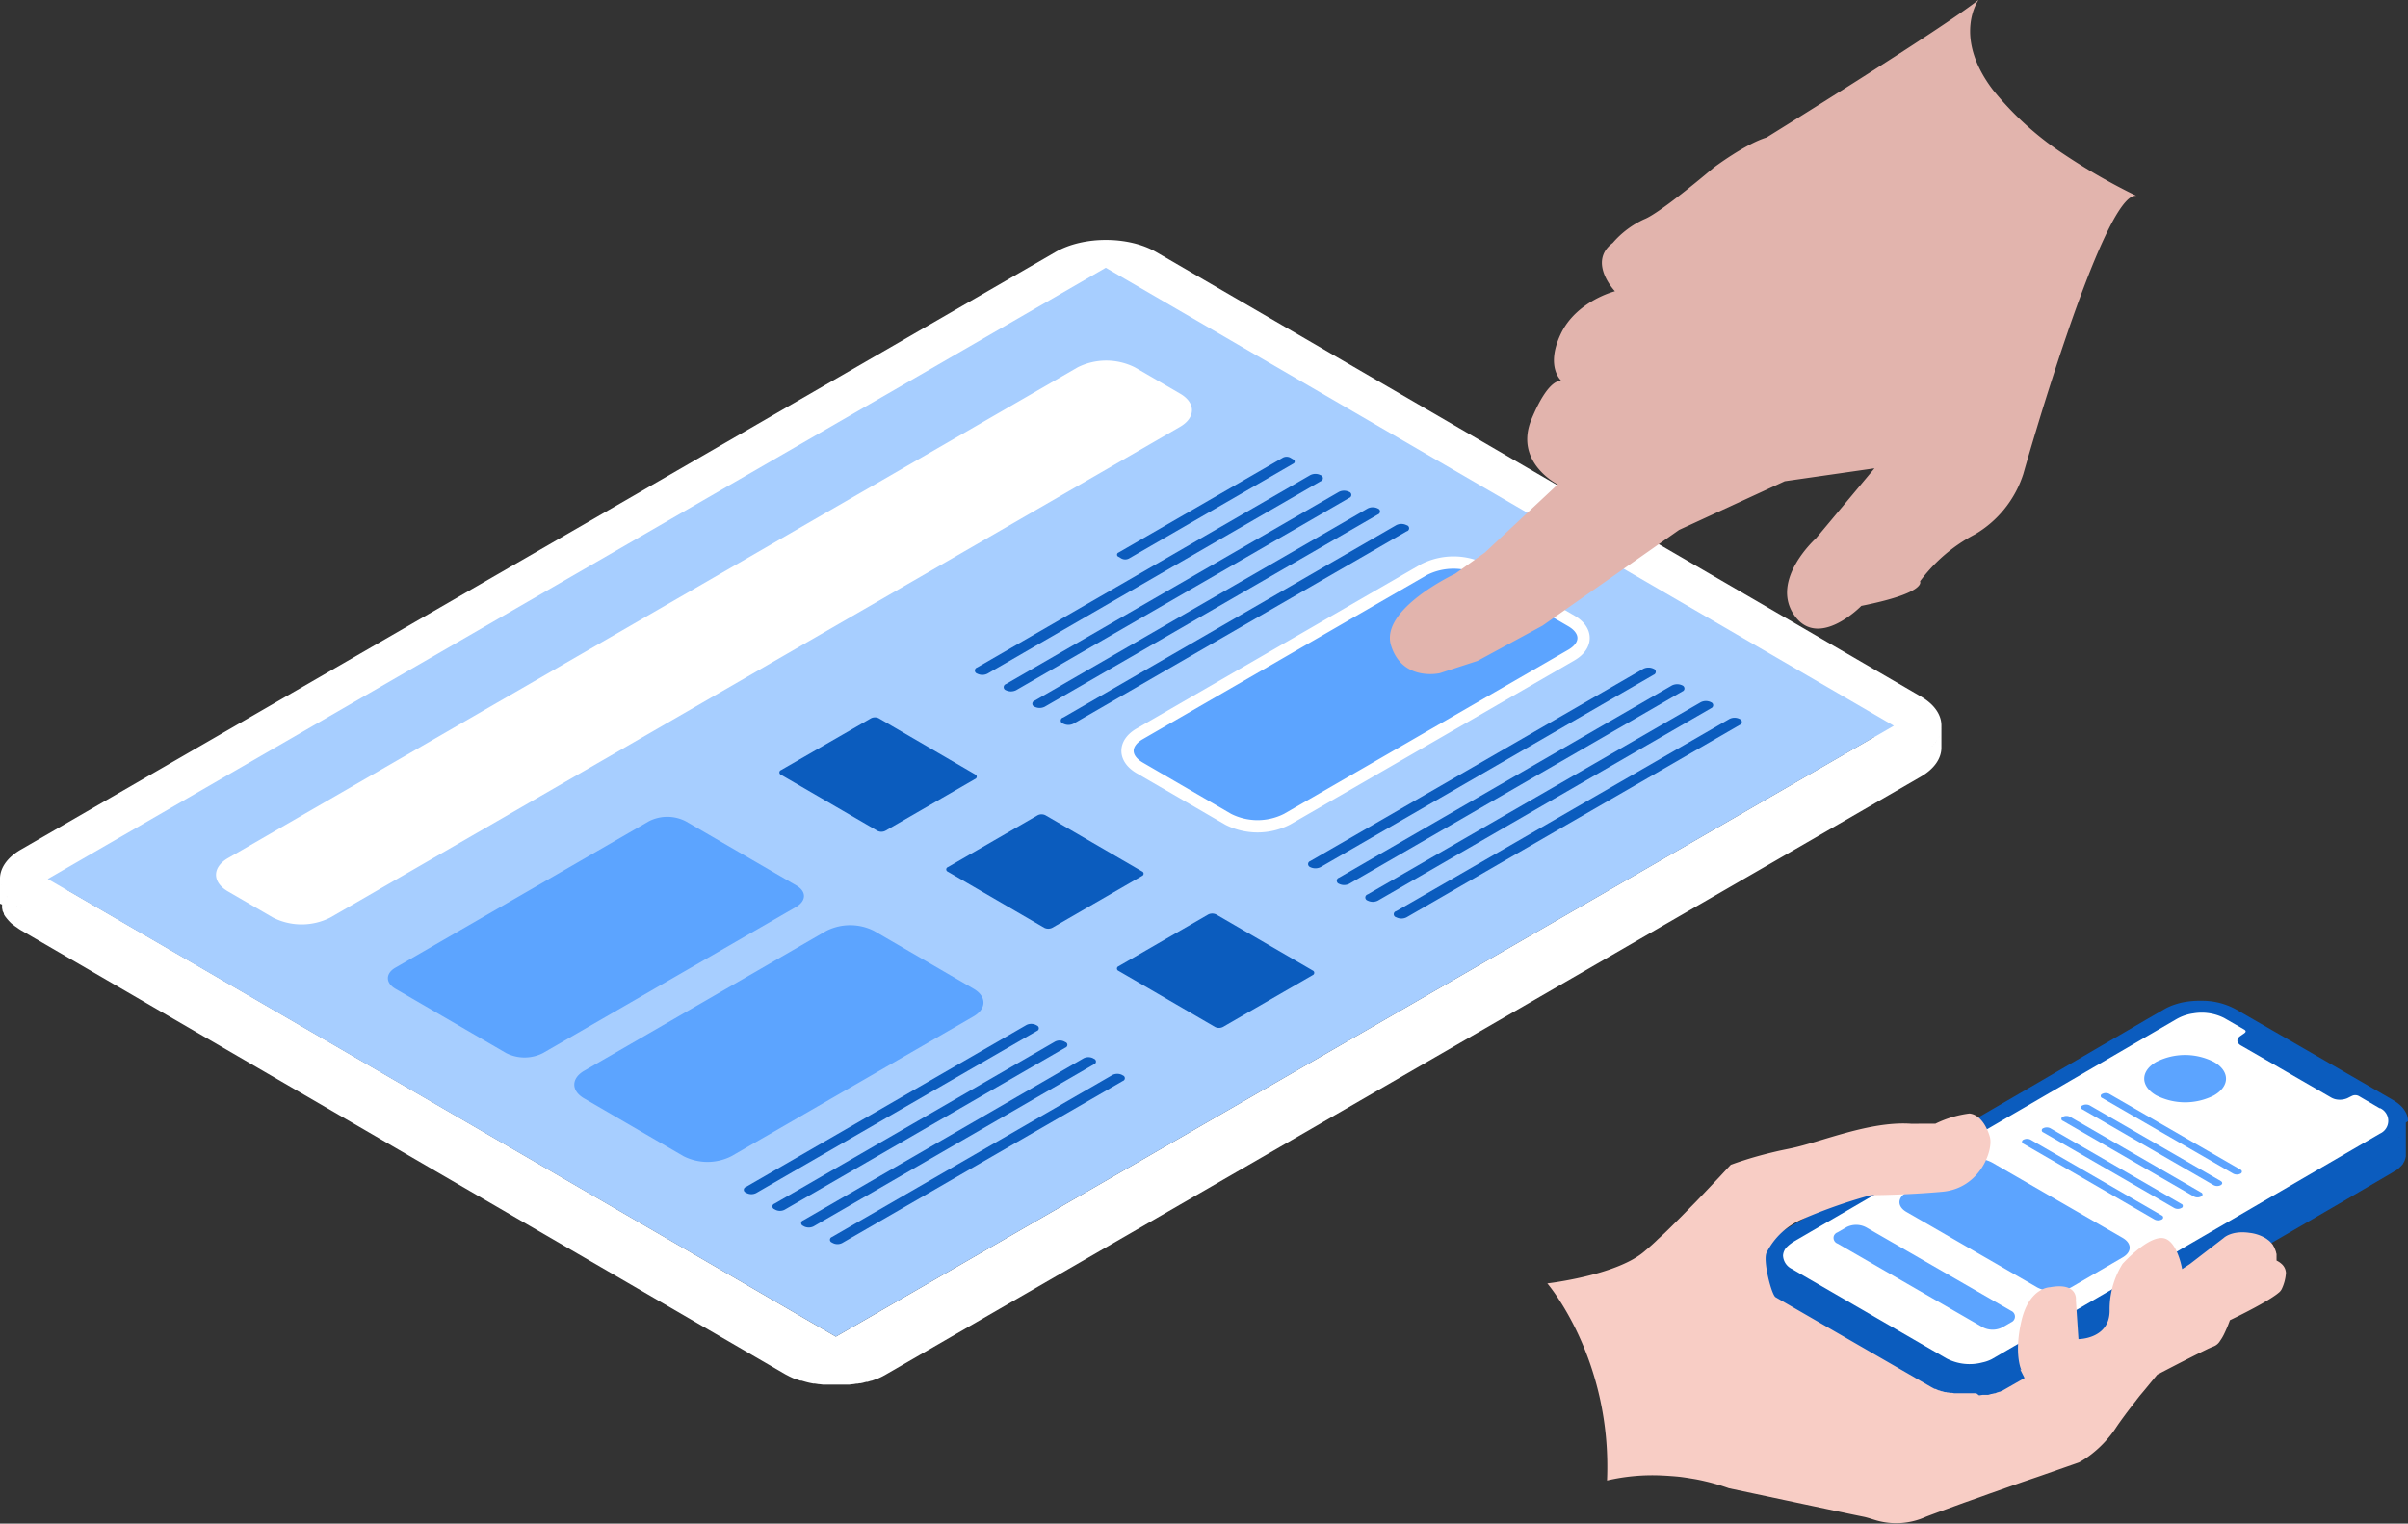 <svg xmlns="http://www.w3.org/2000/svg" viewBox="0 0 391.81 247.87"><rect x="0" y="0" width="391.81" height="247.87" fill="#333333" stroke="none"/><defs><style>.cls-1{fill:#0b5cbe;}.cls-2{fill:#fff;}.cls-3,.cls-5{fill:#5ca4ff;}.cls-4{fill:#a7ceff;}.cls-5{stroke:#fff;stroke-width:2px;}.cls-6{fill:#e2b4ad;}.cls-7{fill:#f8cdc5;}</style></defs><title>Test_blue</title><g id="Layer_2" data-name="Layer 2"><g id="Layer_1-2" data-name="Layer 1"><g id="Group_4000" data-name="Group 4000"><g id="Group_3829" data-name="Group 3829"><g id="Group_3639" data-name="Group 3639"><path id="Path_2446" data-name="Path 2446" class="cls-1" d="M391.81,182.39c0-1.24-.8-2.47-2.41-3.41l-12.24-7.08-13.38-7.71a11.43,11.43,0,0,0-5.64-1.38,13.73,13.73,0,0,0-1.69.07,14.05,14.05,0,0,0-1.56.25,12,12,0,0,0-1.44.44,9.21,9.21,0,0,0-1.31.62l-2.84,1.64-1.18.69-3.29,1.92h0l-2.08,1.21h0L330.14,177a3.79,3.79,0,0,1-.34.2l-33.92,19.71-1.81,1c-1.67,1-3.4,2-5.09,3a6.86,6.86,0,0,0-1.28.93,4,4,0,0,0-1.07,1.51,2.91,2.91,0,0,0-.18,1v0l0,5a3.25,3.25,0,0,0,.85,2.11,6.27,6.27,0,0,0,1.65,1.34l9.87,5.7,15.58,9,.28.15.1,0,.2.1.11,0,.19.08.11,0,.21.09.08,0h0l.42.15.08,0,.45.14.08,0,.11,0,.24.06.16,0,.23.05.08,0,.15,0,.1,0,.36.06.16,0,.12,0,.19,0,.2,0,.19,0h.36l.37,0h1.1l.58,0,.34,0h0l.44,0,.11,0,.44-.07h0l.17,0,.13,0,.19,0,.13,0,.2-.05.1,0,.3-.08.22-.07h0l.12,0,.16-.05.13,0,.15-.06.12-.05.15-.06.11,0,.16-.07.1,0,.15-.07.1-.05.17-.08.08,0,.23-.14,34-19.75,8.85-5.14,9.33-5.42,2.41-1.4,8.55-5,.15-.09,0,0,.33-.22.06,0,.32-.23.19-.15.06-.06.1-.09h0l.05-.05.1-.1.06-.06a.46.46,0,0,1,.1-.1l.05-.06.1-.11,0,0h0l0,0,.13-.18,0-.07a.76.76,0,0,0,.12-.19,0,0,0,0,1,0,0h0l.11-.21s0,0,0-.06l.07-.15s0,0,0,0l0,0s0-.1.05-.16,0,0,0-.06l.06-.21h0v0l0-.19v-.07s0-.1,0-.15v-.11l0-5Zm-.06.53s0,0,0,0a.29.29,0,0,0,0-.09v0Zm-.24.7h0a.16.16,0,0,0,0-.07v0l0,.06Zm-.44.72,0,0v0l.08-.1h0Zm-.19.21,0,0,.1-.11,0,0-.06.05Zm.33-.41,0,0v0Zm.2-.3v0Zm.2-.45,0-.07v0s0,0,0,0Zm.07-.2,0-.09s0,0,0,0a.43.43,0,0,1,0,.05Zm.1-.45v0Zm0-.23v0Zm-1,2.15h0l-.05.05-.05.06.1-.12Zm-.3.29a.69.69,0,0,0,.13-.11l0,0Zm-.07.07h0l-.19.15.2-.17Zm-99.81,18.07,0,0,0,0Zm0,0Zm63.43-32.15a8.22,8.22,0,0,1,1.24-.58l.33-.11.07,0,.34-.09h0l.33-.07h.05l.39-.06.38,0,.18,0,.17,0h1.07l.21,0h.21l.36,0,.1,0h.09l.2,0,.09,0,.19,0,.1,0,.22.06h.06l.08,0,.24.07.11,0,.2.07.1,0,.26.11.1.05.33.16,1.27.73.85.49v2.44h0v.06a.85.85,0,0,0,.15.37,1.75,1.75,0,0,0,.55.43l5,2.91,9.64,5.56.07,0h0l.07,0h.05l.05,0h.11l.08,0h0l.07,0h0l.12,0,.17,0H381l.24,0h0l.2,0,.06,0,.1,0,0,0,0,0,.17-.07.46-.22.3-.15.14-.06h0l.08,0,.09,0h.41l.14,0h0l.1,0,.07,0,.18.08.61.35,1.23.7.73.43-62.4,36.27h0l-.16.08-.07,0-.14.06-.08,0-.17.06-.05,0-.23.08-.07,0-.19.06-.08,0a2,2,0,0,1-.26.06h0l-.39.08-.27,0-.16,0-.33,0-.47,0h-1.21l-.22,0-.2,0a7.06,7.06,0,0,1-2.29-.69h0l-.29-.15-24.53-14.15,9.1-5.29,52.8-30.69Zm33.52,9.69h0l.09.06-.1-.07Zm-.16-.13.1.08-.11-.09Zm-96.91,22.75,0,0a.61.61,0,0,1,.07-.1l-.05.06Zm-.14.2v0a.75.75,0,0,0,.07-.12l-.06.1Zm-.1.18c0-.05,0-.09.07-.14l-.07.13Zm0,.08,0,.06,0-.08Zm-.05.12v0l0,0Zm0,.06v0l0,0Zm0,.13h0s0-.05,0-.08,0,0,0,.06Zm0,.05v0Zm0,.15a.5.5,0,0,1,0-.12l0,.12Zm0,.15a.31.31,0,0,1,0-.1s0,.06,0,.09Zm98.48-22v-.06h0s0,0,0,.06Zm-.71-1.54.06.06-.06-.06Zm.12.12.06.07L388,181Zm.1.13.06.07-.06-.07Zm.1.13.05.07,0-.06Zm.09.13,0,.07a.21.21,0,0,0,0-.06Zm.08.14,0,.06,0-.06Zm.06.13,0,.07,0-.06Zm.05.14,0,.07,0-.07Zm0,.14s0,0,0,.06,0,0,0-.06Zm0,.13s0,0,0,.07,0,0,0-.06Zm0,.14s0,.05,0,.07,0,0,0-.06Zm-.75-1.39-.07-.06h0a.33.33,0,0,1,.06.06Zm-.43-.35-.17-.11.16.1Zm-22-12.55a.14.14,0,0,0,0-.06.07.07,0,0,1,0,.05Zm-.06-.14-.06-.07.05.06Zm0,.07,0-.07a.14.14,0,0,1,0,.06Zm-.1-.14-.08-.07.07.06ZM290.69,203l.1-.12a1.14,1.14,0,0,0-.11.11Zm-4.21,1.64a.2.2,0,0,0,0-.07s0,0,0,.07Zm.11.54,0-.05a.06.06,0,0,0,0,0Zm-.08-.29a.13.13,0,0,0,0-.06v0Zm.15.48a.19.19,0,0,0,0,.07.13.13,0,0,1,0-.08Zm.11.27,0,0a.13.13,0,0,1,0-.05Zm.15.27,0,.06Zm.16.24,0,.06-.05-.07Z"/><path id="Path_2447" data-name="Path 2447" class="cls-2" d="M387.22,180.31l-3.42-2a1.24,1.24,0,0,0-1.14,0l-.29.14-.46.23a3.19,3.19,0,0,1-1.93.15,2.83,2.83,0,0,1-.74-.31c-3.2-1.85-6.44-3.71-9.45-5.46l-5.21-3a1.37,1.37,0,0,1-.38-.34.76.76,0,0,1-.15-.37.73.73,0,0,1,.08-.38,1.19,1.19,0,0,1,.31-.36l.42-.3a2,2,0,0,0,.24-.16c.36-.25.39-.43.09-.64l-3.3-1.9a8.11,8.11,0,0,0-5-.75,7.47,7.47,0,0,0-1.55.38,8.24,8.24,0,0,0-1.31.62l-52.73,30.65-9.59,5.57-.25.19a5.07,5.07,0,0,0-.66.55,2.15,2.15,0,0,0-.68,1.43,2.53,2.53,0,0,0,1.38,2.16L316.71,221a8.11,8.11,0,0,0,5.84.66,6.13,6.13,0,0,0,1.54-.54l63.16-36.7a2.27,2.27,0,0,0,0-4.15Z"/></g><g id="Group_3649" data-name="Group 3649"><g id="Group_3640" data-name="Group 3640"><path id="Path_2448" data-name="Path 2448" class="cls-3" d="M360.24,172.77c2.6,1.5,2.62,3.93,0,5.44a10.36,10.36,0,0,1-9.39,0c-2.6-1.5-2.62-3.94,0-5.45A10.33,10.33,0,0,1,360.24,172.77Z"/></g><g id="Group_3641" data-name="Group 3641"><path id="Path_2449" data-name="Path 2449" class="cls-3" d="M364.54,190.28a.35.35,0,0,1,.22.45.37.37,0,0,1-.22.22,1.29,1.29,0,0,1-1.15,0l-21.33-12.31a.35.35,0,0,1,0-.67,1.23,1.23,0,0,1,1.15,0Z"/></g><g id="Group_3642" data-name="Group 3642"><path id="Path_2450" data-name="Path 2450" class="cls-3" d="M361.34,192.14c.32.19.32.49,0,.67a1.25,1.25,0,0,1-1.16,0L338.86,180.5a.35.35,0,0,1,0-.67,1.29,1.29,0,0,1,1.15,0Z"/></g><g id="Group_3643" data-name="Group 3643"><path id="Path_2451" data-name="Path 2451" class="cls-3" d="M327.25,213.27a1,1,0,0,1,0,1.84l-1.45.84a3.52,3.52,0,0,1-3.16,0L299,202.32a1,1,0,0,1-.62-1.22,1,1,0,0,1,.61-.61l1.45-.84a3.45,3.45,0,0,1,3.16,0Z"/></g><g id="Group_3648" data-name="Group 3648"><g id="Group_3644" data-name="Group 3644"><path id="Path_2452" data-name="Path 2452" class="cls-3" d="M358.14,194a.35.35,0,0,1,.22.44.34.34,0,0,1-.22.22,1.25,1.25,0,0,1-1.16,0l-21.32-12.31a.35.35,0,0,1,0-.67,1.29,1.29,0,0,1,1.15,0Z"/></g><g id="Group_3645" data-name="Group 3645"><path id="Path_2453" data-name="Path 2453" class="cls-3" d="M354.93,195.86a.35.35,0,0,1,.22.45.31.31,0,0,1-.22.22,1.23,1.23,0,0,1-1.15,0l-21.32-12.31a.35.35,0,0,1-.22-.45.34.34,0,0,1,.22-.22,1.29,1.29,0,0,1,1.15,0Z"/></g><g id="Group_3646" data-name="Group 3646"><path id="Path_2454" data-name="Path 2454" class="cls-3" d="M351.73,197.73a.35.35,0,0,1,.22.44.36.36,0,0,1-.22.23,1.29,1.29,0,0,1-1.15,0l-21.33-12.32a.35.35,0,0,1-.22-.45.37.37,0,0,1,.22-.22,1.29,1.29,0,0,1,1.15,0Z"/></g><g id="Group_3647" data-name="Group 3647"><path id="Path_2455" data-name="Path 2455" class="cls-3" d="M345.38,201.39c1.52.88,1.53,2.3,0,3.18l-8.4,4.88a6.06,6.06,0,0,1-5.5,0l-21.27-12.28c-1.52-.87-1.53-2.3,0-3.18l8.39-4.88a6.06,6.06,0,0,1,5.5,0Z"/></g></g></g></g><g id="Group_3830" data-name="Group 3830"><path id="Path_2456" data-name="Path 2456" class="cls-2" d="M0,143.13c-.07-1.77,1.06-3.57,3.41-4.92L171.74,41c4.54-2.62,11.87-2.62,16.38,0l124.41,72.3c2.24,1.3,3.36,3,3.36,4.73v3.6c0,1.73-1.13,3.46-3.42,4.77L144.16,223.61a4.16,4.16,0,0,1-.42.23l-.14.08-.29.14-.17.08-.27.12-.19.08-.19.08-.06,0-.61.22-.1,0-.55.17-.09,0-.11,0-.35.09-.21.06-.39.08-.15,0h0l-.35.07-.2,0-.48.08h-.08l-.55.07H138l-.41,0h0l-.2,0-.35,0h-1.94l-.39,0-.23,0-.37,0h-.23l-.57-.07h-.09l-.66-.1-.06,0a.86.86,0,0,1-.17,0l-.3-.06-.25-.05-.3-.07-.24-.06-.29-.08-.24-.07-.28-.08-.13,0-.08,0-.5-.18-.1,0-.58-.23-.15-.07-.43-.2-.15-.08-.54-.28L3.38,151.32l-.14-.09-.13-.08L2.9,151l-.18-.13-.2-.13-.18-.13a1.24,1.24,0,0,0-.18-.14L2,150.35l-.17-.14-.06-.06a1.59,1.59,0,0,1-.13-.13l0,0-.24-.25-.05-.06-.19-.22,0,0,0,0L1,149.29l-.17-.22-.08-.13-.12-.2,0-.05,0-.09-.09-.17-.07-.15a1.47,1.47,0,0,1-.07-.17l0-.08a.64.64,0,0,0,0-.07l-.06-.17c0-.06,0-.1,0-.15s0-.11,0-.17a.29.29,0,0,1,0-.09.15.15,0,0,1,0-.06,1.13,1.13,0,0,1,0-.18A.77.77,0,0,1,0,147a.91.91,0,0,1,0-.17s0-.07,0-.1V143A.53.53,0,0,1,0,143.13Zm1.45,3.1-.13-.14h0a1.59,1.59,0,0,0,.13.13Zm-.26-.3-.12-.13,0,0,.1.12Zm-.45-.6,0,0h0ZM.56,145a.25.25,0,0,0,0-.07h0Zm-.16-.31,0-.08h0Zm-.13-.32,0-.09v0l0,.08Zm-.11-.31a.3.3,0,0,0,0-.1v0l0,.08Zm-.07-.32a.36.36,0,0,1,0-.1h0a.64.64,0,0,0,0,.09ZM0,143.45s0-.07,0-.11v0a.3.3,0,0,1,0,.1Zm1.58,2.93,0,0,.13.12-.14-.13Zm1.22,1-.13-.08h0l.13.09Zm-.4-.27-.1-.08h0l.11.08Zm-.35-.28L2,146.72H2ZM136,217.46l169-97.59L179.93,47.18l-169,97.59Zm178.43-96.13-.13.14.13-.13Zm1.48-3.12a.86.86,0,0,1,0,.16.76.76,0,0,0,0-.15Zm0,.33s0,.1,0,.15a.68.68,0,0,0,0-.15Zm-.05.32a.83.83,0,0,1,0,.15.54.54,0,0,0,0-.15Zm-.08.32s0,.1-.05.15,0-.1.05-.15Zm-.11.32-.06.15.06-.15Zm-.14.31a1,1,0,0,1-.07.15.61.61,0,0,0,.07-.14Zm-.16.32c0,.05-.05.1-.08.14a.64.64,0,0,0,.08-.14Zm-.19.31-.09.14a.67.67,0,0,0,.09-.14Zm-.21.3a1.71,1.71,0,0,0-.11.14l.11-.13Zm-.24.3-.12.13a.77.77,0,0,0,.12-.13Zm-1.79,1.51.13-.09-.13.1Zm.39-.26.15-.11a1.58,1.58,0,0,1-.15.12Zm.36-.27.14-.12-.14.13Zm.33-.27.14-.13-.14.14ZM3.1,147.52h0a1.75,1.75,0,0,0,.27.16l-.27-.15Z"/><g id="Group_3651" data-name="Group 3651"><path id="Path_2457" data-name="Path 2457" class="cls-4" d="M7.77,143,136,217.46l172.15-99.39L179.92,43.56Z"/></g><g id="Group_3673" data-name="Group 3673"><g id="Group_3652" data-name="Group 3652"><path id="Path_2458" data-name="Path 2458" class="cls-1" d="M182,157.2a.4.4,0,0,0,0,.75l15.69,9.12a1.42,1.42,0,0,0,1.3,0l14.6-8.43a.41.41,0,0,0,.23-.52.43.43,0,0,0-.23-.23l-15.7-9.12a1.46,1.46,0,0,0-1.29,0Z"/></g><g id="Group_3671" data-name="Group 3671"><g id="Group_3653" data-name="Group 3653"><path id="Path_2459" data-name="Path 2459" class="cls-1" d="M182,89.89a.37.37,0,0,0-.23.46.35.35,0,0,0,.23.23l.49.29a1.31,1.31,0,0,0,1.19,0l26.75-15.44a.37.37,0,0,0,0-.69l-.49-.29a1.31,1.31,0,0,0-1.19,0Z"/></g><g id="Group_3654" data-name="Group 3654"><path id="Path_2460" data-name="Path 2460" class="cls-1" d="M159,108.59a.52.52,0,0,0,0,1,1.84,1.84,0,0,0,1.68,0l54.19-31.29a.52.52,0,0,0,0-1,1.84,1.84,0,0,0-1.68,0Z"/></g><g id="Group_3655" data-name="Group 3655"><path id="Path_2461" data-name="Path 2461" class="cls-1" d="M163.66,111.3a.53.53,0,0,0-.32.66.49.49,0,0,0,.31.32,1.86,1.86,0,0,0,1.69,0L219.53,81a.51.51,0,0,0,.32-.65.49.49,0,0,0-.32-.32,1.84,1.84,0,0,0-1.68,0Z"/></g><g id="Group_3656" data-name="Group 3656"><path id="Path_2462" data-name="Path 2462" class="cls-1" d="M168.33,114a.52.52,0,0,0-.33.65.51.51,0,0,0,.32.32,1.84,1.84,0,0,0,1.68,0L224.2,83.7a.52.52,0,0,0,.32-.65.51.51,0,0,0-.32-.32,1.84,1.84,0,0,0-1.68,0Z"/></g><g id="Group_3657" data-name="Group 3657"><path id="Path_2463" data-name="Path 2463" class="cls-1" d="M173,116.73a.51.51,0,0,0,0,1,1.84,1.84,0,0,0,1.68,0l54.19-31.29a.51.51,0,0,0,0-1,1.86,1.86,0,0,0-1.69,0Z"/></g><g id="Group_3658" data-name="Group 3658"><path id="Path_2464" data-name="Path 2464" class="cls-5" d="M185.45,119.38c-2.64,1.52-2.66,4,0,5.55l14.38,8.35a10.57,10.57,0,0,0,9.58,0l46.27-26.71c2.64-1.53,2.66-4,0-5.55L241.3,92.66a10.63,10.63,0,0,0-9.58,0Z"/></g><g id="Group_3659" data-name="Group 3659"><path id="Path_2465" data-name="Path 2465" class="cls-1" d="M213.19,140.09a.51.51,0,0,0-.32.65.55.55,0,0,0,.32.33,1.91,1.91,0,0,0,1.68,0l54.19-31.29a.52.52,0,0,0,.33-.65.5.5,0,0,0-.32-.33,1.91,1.91,0,0,0-1.68,0Z"/></g><g id="Group_3660" data-name="Group 3660"><path id="Path_2466" data-name="Path 2466" class="cls-1" d="M217.86,142.8a.5.5,0,0,0-.32.65.48.48,0,0,0,.32.33,1.84,1.84,0,0,0,1.68,0l54.19-31.29a.5.5,0,0,0,.32-.65.53.53,0,0,0-.31-.33,1.93,1.93,0,0,0-1.69,0Z"/></g><g id="Group_3661" data-name="Group 3661"><path id="Path_2467" data-name="Path 2467" class="cls-1" d="M222.53,145.51a.52.52,0,0,0,0,1,1.84,1.84,0,0,0,1.68,0l54.2-31.29a.52.52,0,0,0,.32-.65.51.51,0,0,0-.32-.32,1.84,1.84,0,0,0-1.68,0Z"/></g><g id="Group_3662" data-name="Group 3662"><path id="Path_2468" data-name="Path 2468" class="cls-1" d="M227.19,148.23a.51.51,0,0,0,0,1,1.84,1.84,0,0,0,1.68,0l54.19-31.29a.52.52,0,0,0,.33-.65.51.51,0,0,0-.32-.32,1.84,1.84,0,0,0-1.68,0Z"/></g><g id="Group_3663" data-name="Group 3663"><path id="Path_2469" data-name="Path 2469" class="cls-2" d="M37.09,139.61c-2.58,1.49-2.59,3.92,0,5.41l7.32,4.25a10.32,10.32,0,0,0,9.34,0L192,69.44c2.58-1.49,2.6-3.92,0-5.41l-7.33-4.26a10.38,10.38,0,0,0-9.34,0Z"/></g><g id="Group_3664" data-name="Group 3664"><path id="Path_2470" data-name="Path 2470" class="cls-1" d="M154.23,141.07a.39.39,0,0,0-.24.51.41.41,0,0,0,.24.24l15.69,9.12a1.46,1.46,0,0,0,1.29,0l14.6-8.43a.41.41,0,0,0,.24-.52.42.42,0,0,0-.24-.23l-15.69-9.12a1.4,1.4,0,0,0-1.29,0Z"/></g><g id="Group_3665" data-name="Group 3665"><path id="Path_2471" data-name="Path 2471" class="cls-3" d="M64.35,157.42c-1.65.94-1.65,2.5,0,3.45l18,10.45a6.59,6.59,0,0,0,6,0l41.23-23.8c1.64-1,1.65-2.5,0-3.46l-18-10.45a6.59,6.59,0,0,0-6,0Z"/></g><g id="Group_3666" data-name="Group 3666"><path id="Path_2472" data-name="Path 2472" class="cls-3" d="M95.06,174.2c-2.15,1.24-2.16,3.27,0,4.51l16.16,9.39a8.62,8.62,0,0,0,7.79,0l39.39-22.74c2.15-1.24,2.17-3.27,0-4.51l-16.17-9.4a8.62,8.62,0,0,0-7.79,0Z"/></g><g id="Group_3667" data-name="Group 3667"><path id="Path_2473" data-name="Path 2473" class="cls-1" d="M121.36,193.11a.48.48,0,0,0-.31.6.49.49,0,0,0,.31.3l.13.08a1.7,1.7,0,0,0,1.55,0l45.66-26.36a.47.47,0,0,0,.3-.6.5.5,0,0,0-.3-.3l-.14-.08a1.74,1.74,0,0,0-1.54,0Z"/></g><g id="Group_3668" data-name="Group 3668"><path id="Path_2474" data-name="Path 2474" class="cls-1" d="M126,195.83a.47.47,0,0,0-.3.59.5.5,0,0,0,.3.3l.14.08a1.67,1.67,0,0,0,1.54,0l45.66-26.36a.48.48,0,0,0,.31-.6.47.47,0,0,0-.31-.3l-.14-.08a1.67,1.67,0,0,0-1.54,0Z"/></g><g id="Group_3669" data-name="Group 3669"><path id="Path_2475" data-name="Path 2475" class="cls-1" d="M130.69,198.54a.46.46,0,0,0-.31.59.5.5,0,0,0,.31.31l.13.08a1.76,1.76,0,0,0,1.55,0L178,173.15a.47.47,0,0,0,.3-.6.5.5,0,0,0-.3-.3l-.14-.08a1.74,1.74,0,0,0-1.54,0Z"/></g><g id="Group_3670" data-name="Group 3670"><path id="Path_2476" data-name="Path 2476" class="cls-1" d="M135.36,201.25a.47.47,0,0,0,0,.89l.14.08a1.67,1.67,0,0,0,1.54,0l45.66-26.36a.47.47,0,0,0,.3-.6.47.47,0,0,0-.3-.3l-.13-.08a1.76,1.76,0,0,0-1.55,0Z"/></g></g><g id="Group_3672" data-name="Group 3672"><path id="Path_2477" data-name="Path 2477" class="cls-1" d="M127.08,125.29a.4.4,0,0,0-.24.51.39.39,0,0,0,.23.24l15.69,9.12a1.42,1.42,0,0,0,1.3,0l14.6-8.43a.4.4,0,0,0,.24-.52.42.42,0,0,0-.24-.23L143,116.86a1.4,1.4,0,0,0-1.29,0Z"/></g></g></g><path id="Path_2571" data-name="Path 2571" class="cls-6" d="M347.59,31.85c-5.44-.63-18.37,45.25-18.37,45.25a17.64,17.64,0,0,1-7.9,9.85,26.18,26.18,0,0,0-8.91,7.62s1.26,1.84-9.55,4c0,0-7,7.22-10.94,1.48s3.56-12.47,3.56-12.47L305,76.19l-14.6,2.1-17.19,7.92L251,101.78l-10.59,5.74-6.15,2s-6.08,1.4-7.92-4.51,10.43-11.67,10.43-11.67l4.84-3.45,11.85-11.08s-7.19-3.59-4.26-10.63S254.1,62,254.1,62s-2.7-2.21-.17-7.62,8.84-7,8.84-7-4.52-4.75-.36-7.86a15,15,0,0,1,5.1-3.84c2.64-1,11.32-8.4,11.32-8.4s5.1-3.84,8.6-4.91c0,0,28.45-17.6,34.5-22.39,0,0-4.28,5.9,2.31,14.6a50.41,50.41,0,0,0,11.67,10.57A99.21,99.21,0,0,0,347.59,31.85Z"/><path id="Path_2479" data-name="Path 2479" class="cls-7" d="M314.92,182.81a17.57,17.57,0,0,1,5.54-1.66c2,.21,3.05,2.77,3.33,3.87.55,2.22-1.67,8.31-7.75,8.86s-11.63.56-11.63.56a82.91,82.91,0,0,0-11.07,3.87,11.59,11.59,0,0,0-5.87,5.43c-.69,1.17.76,6.91,1.44,7.3l9.83,5.68,15.51,8.95.28.15.09.05.2.09.11,0,.19.09.11.05.21.09.07,0h0l.41.15.09,0,.44.14.08,0,.12,0,.23.06.17,0,.23.06h.07l.15,0,.11,0,.35.06.16,0h.12l.18,0,.21,0,.18,0h.07l.18,0h.12l.37,0h1.09l.58,0,.34,0h0L322,227l.12,0,.44-.07h0l.17,0,.13,0,.19,0,.12,0,.21,0,.1,0,.3-.08.21-.07h0l.12,0,.16-.06.12,0,.15-.06.12,0,.15-.06.12-.05.15-.06.11,0,.15-.08.1,0,.16-.09.08,0,.23-.13,3.51-2-.71-1.42.2.14s-1.26-2.53,0-8,4.65-5.49,4.65-5.49c4.64-.84,4.21,2.11,4.21,2.11l.42,6.33s5.07,0,5.07-4.64a14,14,0,0,1,2.1-7.6s3.8-4.21,6.33-4.21,3.37,5.06,3.37,5.06l1.27-.84,5.48-4.22s1.27-1.27,4.22-.84a6.56,6.56,0,0,1,2.57.85h0a3.27,3.27,0,0,1,.36.25l.07.05a2.66,2.66,0,0,1,.31.26l0,0,.24.24.05.06.22.27a.1.1,0,0,0,0,.05l.16.26,0,0c.05.09.1.19.14.28l0,.06a2,2,0,0,1,.11.26h0l.09.27v.06a2.17,2.17,0,0,1,.07.24v0a2.07,2.07,0,0,1,0,.22v.05l0,.2v0c0,.06,0,.11,0,.17v.3h0v.11a3.27,3.27,0,0,1,.78.51,2.08,2.08,0,0,1,.62.87,2.21,2.21,0,0,1,.13.62,7.17,7.17,0,0,1-.69,2.64,1.68,1.68,0,0,1-.48.58,7.51,7.51,0,0,1-.72.54c-.37.26-.82.54-1.29.82-2.49,1.48-5.94,3.12-5.94,3.12s-.18.53-.47,1.22c-.15.34-.32.73-.51,1.11a7.49,7.49,0,0,1-.63,1.05,2.1,2.1,0,0,1-.93.84l-.52.21-.51.23-.61.3c-2.74,1.33-7.64,3.9-7.64,3.9l-1.15,1.39L349,226.08l-.84,1c-.19.25-.39.49-.58.75l-.3.38-.6.78c-.3.39-.6.78-.89,1.18-.58.78-1.13,1.55-1.6,2.26-.32.48-.65.92-1,1.34a18.25,18.25,0,0,1-2.92,2.84,14.15,14.15,0,0,1-2,1.31l-6.43,2.25-2.93,1-5.24,1.85-1.05.38-2.05.73-1,.35-2.74,1c-1.41.51-2.6.95-3.46,1.28a11.74,11.74,0,0,1-8.43.48c-.62-.19-1.17-.37-1.7-.48l-.59-.12-.44-.09-1.11-.23-3.88-.82-1.84-.39-1.94-.41-12.13-2.58a34.69,34.69,0,0,0-3.89-1.14c-.63-.15-1.25-.28-1.86-.38s-1.22-.2-1.8-.28-1.17-.13-1.73-.17-1.11-.08-1.64-.1a32.58,32.58,0,0,0-8.91.81c.84-19.83-9.71-32.06-9.71-32.06s11-1.27,15.61-5.06c.42-.35.88-.74,1.37-1.18s.67-.61,1-.94l1.09-1c.55-.53,1.12-1.09,1.69-1.66l1.15-1.15,2.27-2.31,1.07-1.12,1-1.05,1.76-1.86c1-1.08,1.71-1.84,1.87-2v0h.05c.17-.06.74-.28,1.64-.57l1-.32.59-.18c.62-.18,1.32-.38,2.08-.58s1.6-.4,2.5-.61l1.87-.39c4.88-1,12.84-4.48,19.6-4Zm-10,9.08-6.85,4Zm-8.32,4.84-3.13,1.82Z"/></g></g></g></svg>